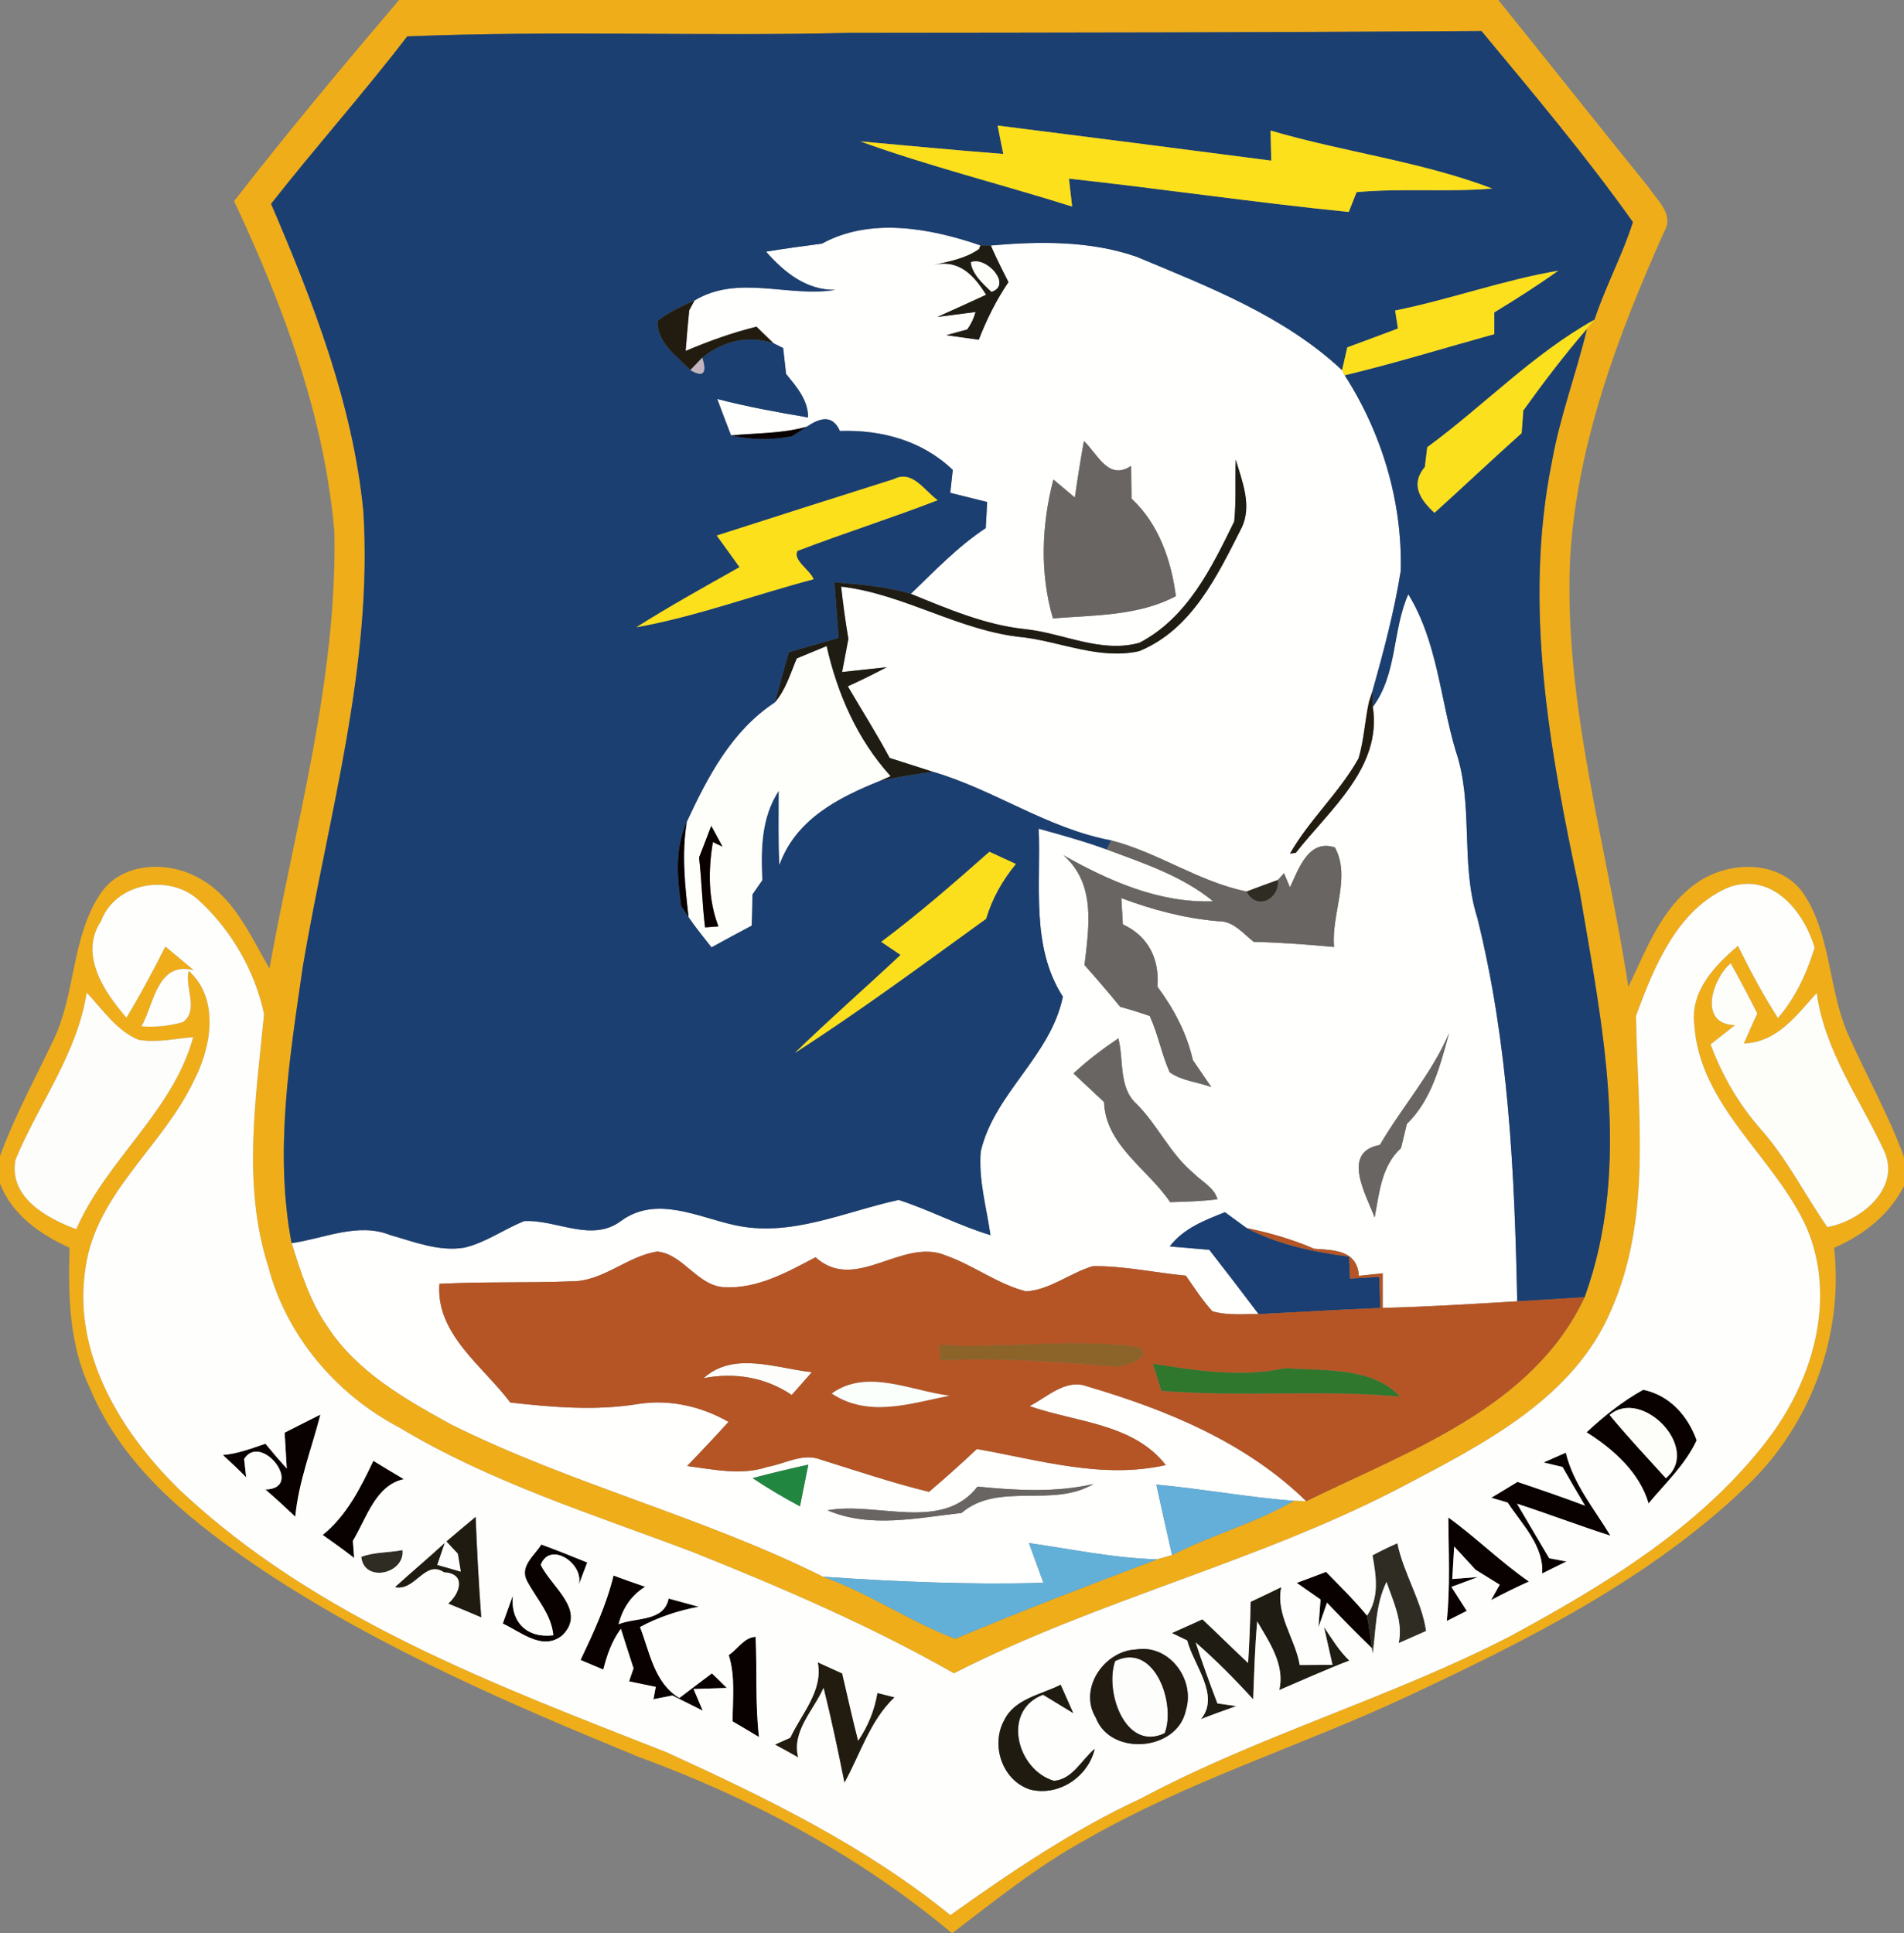 <svg xmlns="http://www.w3.org/2000/svg" width="197pt" height="200pt" viewBox="0 0 197 200" version="1.1"><rect x="0" y="0" width="197" height="200" fill="#808080" stroke="none"/><g id="#fffffdff"><path fill="#fffffd" opacity="1.00" d=" M 85.04 25.21 C 90.05 22.45 96.28 23.61 101.44 25.39 L 101.30 25.77 C 99.91 26.74 98.26 27.05 96.64 27.40 C 99.23 26.81 100.79 28.49 102.03 30.50 C 100.35 31.27 98.68 32.04 96.99 32.79 C 97.98 32.66 99.95 32.41 100.94 32.28 C 100.76 32.94 100.47 33.55 100.07 34.09 C 99.53 34.24 98.45 34.54 97.91 34.68 C 98.75 34.80 100.43 35.03 101.27 35.15 C 102.08 33.06 103.08 31.05 104.34 29.19 C 103.79 28.10 103.24 27.02 102.74 25.91 L 102.52 25.40 C 107.55 24.96 112.78 24.89 117.61 26.57 C 125.08 29.69 132.85 32.68 138.86 38.30 L 139.13 38.83 C 142.99 44.82 145.11 51.94 144.93 59.07 C 144.26 63.26 143.16 67.40 142.01 71.49 L 141.64 72.62 C 141.22 74.55 141.13 76.55 140.57 78.45 C 138.59 82.01 135.49 84.78 133.47 88.32 L 134.08 88.23 C 137.55 83.79 143.01 79.42 142.04 73.14 C 144.59 69.71 144.04 65.26 145.71 61.48 C 148.72 66.39 149.00 72.23 150.60 77.63 C 152.52 83.23 151.06 89.31 152.85 94.95 C 156.08 107.93 156.71 121.32 156.98 134.64 C 152.34 134.91 147.70 135.21 143.06 135.32 C 143.06 134.43 143.06 132.64 143.06 131.74 C 142.44 131.81 141.22 131.94 140.60 132.00 C 140.41 129.32 138.03 129.35 135.97 129.20 C 133.72 128.22 131.36 127.55 128.97 127.05 C 128.22 126.51 127.48 125.97 126.74 125.42 C 124.64 126.25 122.45 127.09 121.03 128.96 C 122.05 129.05 124.10 129.22 125.12 129.31 C 126.84 131.51 128.54 133.73 130.22 135.96 C 128.62 135.94 126.98 136.12 125.44 135.67 C 124.40 134.53 123.57 133.23 122.69 131.98 C 119.48 131.68 116.30 130.96 113.07 131.00 C 110.71 131.70 108.67 133.44 106.17 133.61 C 103.21 132.86 100.74 130.91 97.87 129.90 C 93.34 127.99 88.53 133.83 84.38 130.08 C 81.45 131.62 78.38 133.36 74.95 133.18 C 72.16 133.05 70.71 129.76 68.01 129.49 C 64.86 129.97 62.38 132.61 59.09 132.57 C 54.55 132.75 50.00 132.59 45.46 132.83 C 45.09 138.06 49.98 141.34 52.80 145.11 C 57.18 145.60 61.59 145.98 65.97 145.27 C 69.24 144.74 72.52 145.49 75.38 147.11 C 73.98 148.66 72.54 150.17 71.10 151.68 C 73.85 152.04 76.71 152.68 79.42 151.77 C 81.23 151.45 83.08 150.29 84.93 151.02 C 88.65 152.18 92.34 153.43 96.12 154.35 C 97.81 152.92 99.46 151.44 101.07 149.92 C 107.51 151.05 114.06 153.07 120.62 151.58 C 117.24 147.25 111.32 147.17 106.52 145.48 C 108.38 144.54 110.29 142.59 112.52 143.45 C 120.71 145.86 128.96 149.25 135.15 155.32 C 134.83 155.31 134.19 155.29 133.87 155.28 C 129.11 154.91 124.40 154.04 119.64 153.60 C 120.17 156.04 120.72 158.47 121.27 160.90 C 120.89 161.00 120.13 161.22 119.75 161.33 C 115.28 161.22 110.88 160.28 106.46 159.65 C 106.96 161.02 107.46 162.39 107.96 163.76 C 100.35 163.98 92.72 163.65 85.13 163.13 C 72.72 156.93 59.14 153.59 46.72 147.41 C 41.91 144.77 36.87 141.92 33.83 137.19 C 32.04 134.61 31.10 131.58 30.17 128.62 C 33.53 128.15 37.02 126.44 40.37 127.78 C 42.87 128.49 45.44 129.53 48.08 129.08 C 50.29 128.55 52.15 127.17 54.24 126.34 C 57.62 126.16 61.24 128.64 64.33 126.27 C 67.93 123.70 72.16 125.90 75.94 126.74 C 81.79 128.07 87.38 125.36 92.98 124.15 C 96.20 125.19 99.22 126.81 102.48 127.79 C 102.07 124.92 101.23 122.07 101.47 119.15 C 102.88 113.09 108.72 109.28 109.97 103.12 C 106.63 97.91 107.72 91.58 107.47 85.74 C 109.83 86.39 112.20 87.05 114.51 87.89 C 118.33 89.32 122.31 90.62 125.52 93.25 C 119.96 93.46 114.76 91.15 110.03 88.49 C 113.41 91.45 112.67 95.87 112.21 99.85 C 113.47 101.26 114.70 102.70 115.90 104.17 C 116.93 104.45 117.95 104.77 118.96 105.12 C 119.82 106.99 120.18 109.05 121.02 110.94 C 122.28 111.83 123.91 111.95 125.33 112.47 C 124.70 111.54 124.06 110.61 123.42 109.68 C 122.80 106.89 121.44 104.37 119.76 102.09 C 119.98 99.22 118.82 96.86 116.18 95.64 C 116.14 94.96 116.06 93.60 116.02 92.92 C 119.25 94.14 122.59 95.02 126.04 95.31 C 127.61 95.28 128.60 96.57 129.72 97.45 C 132.50 97.51 135.26 97.72 138.03 97.98 C 137.72 94.58 139.81 90.78 138.12 87.68 C 135.38 86.77 134.36 89.92 133.47 91.81 C 133.32 91.44 133.01 90.71 132.85 90.34 C 132.70 90.51 132.38 90.86 132.23 91.04 C 131.14 91.43 130.06 91.83 128.98 92.24 C 124.05 91.24 119.84 88.20 114.97 86.95 C 108.37 85.72 102.89 81.71 96.52 79.85 C 95.03 79.38 93.54 78.89 92.05 78.42 C 90.70 75.89 89.16 73.48 87.72 71.01 C 89.08 70.39 90.43 69.73 91.75 69.03 C 90.60 69.16 88.29 69.41 87.13 69.53 C 87.29 68.68 87.62 66.96 87.78 66.10 C 87.47 64.31 87.23 62.50 87.03 60.69 C 93.63 61.47 99.35 65.35 105.98 65.95 C 109.93 66.47 113.84 68.27 117.87 67.37 C 123.33 65.13 125.95 59.56 128.46 54.62 C 129.57 52.34 128.53 49.81 127.86 47.56 C 127.77 49.69 127.92 51.83 127.70 53.96 C 125.35 58.75 122.86 63.91 117.90 66.50 C 113.91 67.63 109.99 65.49 106.04 65.09 C 101.90 64.65 98.06 62.99 94.24 61.44 C 96.72 59.06 99.11 56.54 101.99 54.64 C 102.03 53.96 102.10 52.61 102.14 51.94 C 100.87 51.62 99.59 51.30 98.32 50.99 C 98.38 50.39 98.51 49.21 98.58 48.62 C 95.42 45.59 91.19 44.45 86.90 44.59 C 86.11 42.81 84.77 43.28 83.47 44.15 C 80.92 44.87 78.25 44.80 75.64 45.05 C 75.15 43.80 74.68 42.54 74.21 41.28 C 77.30 42.09 80.45 42.65 83.61 43.19 C 83.62 41.37 82.40 40.01 81.33 38.68 C 81.26 38.01 81.10 36.68 81.03 36.01 L 80.04 35.52 C 79.60 35.09 78.72 34.23 78.27 33.80 C 75.76 34.42 73.32 35.30 70.94 36.31 C 71.05 34.91 71.17 33.51 71.31 32.11 C 71.45 31.85 71.72 31.35 71.86 31.09 C 76.39 28.36 81.54 30.80 86.44 29.99 C 83.43 30.04 81.14 28.17 79.26 26.04 C 81.18 25.72 83.11 25.46 85.04 25.21 M 112.15 45.63 C 111.80 47.57 111.49 49.52 111.21 51.48 C 110.65 51.01 109.54 50.07 108.99 49.61 C 107.77 54.33 107.57 59.26 108.94 63.98 C 113.20 63.64 117.79 63.74 121.66 61.68 C 121.20 58.01 119.87 54.16 117.08 51.60 C 117.05 50.47 117.04 49.33 117.03 48.20 C 114.69 49.78 113.57 46.98 112.15 45.63 M 142.77 118.46 C 138.75 119.19 141.32 123.57 142.23 125.96 C 142.71 123.42 142.93 120.64 144.96 118.78 C 145.16 117.95 145.36 117.12 145.56 116.29 C 148.13 113.79 149.01 110.24 149.93 106.90 C 148.12 111.11 145.05 114.54 142.77 118.46 M 111.07 111.06 C 112.12 112.04 113.18 113.03 114.23 114.02 C 114.39 118.51 118.78 120.96 121.07 124.38 C 122.71 124.33 124.34 124.29 125.97 124.08 C 125.61 122.83 124.32 122.24 123.48 121.37 C 121.07 119.38 119.80 116.42 117.61 114.23 C 115.70 112.52 116.30 109.67 115.71 107.43 C 114.08 108.53 112.51 109.72 111.07 111.06 M 77.87 152.93 C 79.45 153.99 81.09 154.95 82.77 155.85 C 83.06 154.41 83.35 152.98 83.63 151.54 C 81.70 151.97 79.78 152.42 77.87 152.93 M 101.14 153.81 C 97.46 158.55 90.68 155.33 85.62 156.26 C 90.02 158.15 94.92 157.04 99.48 156.54 C 103.31 153.27 108.87 156.06 113.14 153.54 C 109.18 154.45 105.15 154.20 101.14 153.81 Z"></path></g><g id="#efad1aff"><path fill="#efad1a" opacity="1.00" d=" M 41.29 0.00 L 155.03 0.00 C 160.23 6.46 165.38 12.96 170.60 19.41 C 171.46 20.73 173.23 22.18 172.21 23.92 C 167.37 34.73 163.10 46.06 162.44 58.01 C 161.83 72.98 166.24 87.45 168.48 102.11 C 170.32 98.31 171.85 94.02 175.42 91.45 C 178.66 89.06 184.02 88.86 186.56 92.38 C 189.46 96.70 189.15 102.20 191.16 106.89 C 193.04 111.19 195.40 115.29 197.00 119.72 L 197.00 122.71 C 195.47 125.72 192.81 127.77 189.77 129.11 C 190.77 138.20 187.35 147.43 180.75 153.73 C 170.77 163.34 158.18 169.62 145.76 175.45 C 134.71 180.63 122.96 184.23 112.35 190.34 C 107.40 193.04 103.01 196.59 98.54 200.00 L 98.48 200.00 C 88.91 192.00 77.80 186.07 66.12 181.79 C 52.80 176.33 39.48 170.57 27.42 162.62 C 20.15 157.73 12.78 151.99 9.32 143.66 C 7.15 139.13 7.04 134.02 7.20 129.10 C 4.14 127.71 1.27 125.71 0.00 122.46 L 0.00 119.61 C 1.52 115.46 3.65 111.57 5.54 107.59 C 7.86 102.75 7.37 96.92 10.43 92.41 C 12.59 89.24 17.21 89.05 20.36 90.73 C 24.14 92.63 25.86 96.74 27.88 100.20 C 30.57 85.23 34.89 70.39 34.60 55.05 C 33.57 43.07 29.31 31.62 24.22 20.81 C 29.72 13.72 35.48 6.83 41.29 0.00 M 42.13 3.77 C 37.60 9.68 32.64 15.24 28.05 21.09 C 32.42 31.28 36.51 41.80 37.60 52.92 C 38.58 68.87 34.00 84.33 31.35 99.89 C 29.98 109.38 28.36 119.07 30.17 128.62 C 31.10 131.58 32.04 134.61 33.83 137.19 C 36.87 141.92 41.91 144.77 46.72 147.41 C 59.14 153.59 72.72 156.93 85.13 163.13 C 89.91 164.82 94.13 167.78 98.84 169.55 C 105.74 166.65 112.74 163.97 119.75 161.33 C 120.13 161.22 120.89 161.00 121.27 160.90 C 125.37 158.79 129.88 157.60 133.87 155.28 C 134.19 155.29 134.83 155.31 135.15 155.32 C 145.75 150.11 158.57 145.68 163.95 134.22 C 168.91 120.57 165.75 105.95 163.42 92.12 C 160.32 77.66 157.60 62.60 160.55 47.88 C 161.37 43.16 163.09 38.67 164.20 34.02 C 164.39 33.79 164.78 33.32 164.97 33.08 C 166.11 29.64 167.85 26.43 168.95 22.98 C 164.09 16.14 158.65 9.68 153.28 3.21 C 131.51 3.36 109.74 3.38 87.97 3.40 C 72.69 3.78 57.40 3.13 42.13 3.77 M 10.45 95.31 C 8.16 98.76 10.79 102.65 13.08 105.29 C 14.54 102.90 15.84 100.43 17.11 97.93 C 18.09 98.75 19.07 99.57 20.05 100.38 C 16.25 99.43 15.97 103.83 14.64 106.19 C 16.11 106.30 17.53 106.15 18.92 105.75 C 20.64 104.55 19.05 102.04 19.54 100.45 C 22.79 103.42 21.84 108.48 19.99 111.96 C 16.80 118.63 10.03 123.41 8.87 131.03 C 7.40 139.95 12.54 148.30 18.71 154.26 C 32.83 167.49 51.27 174.33 68.96 181.29 C 79.23 185.98 89.52 190.98 98.33 198.14 C 104.60 193.68 111.00 189.34 118.01 186.09 C 130.30 179.53 143.81 175.69 156.19 169.32 C 166.04 163.98 176.01 157.98 182.91 148.93 C 187.57 142.83 190.06 134.37 186.93 127.03 C 183.65 119.72 175.83 114.46 175.30 105.98 C 174.89 102.53 177.42 99.90 179.82 97.86 C 181.08 100.41 182.41 102.93 183.96 105.33 C 185.78 103.21 186.95 100.68 187.75 98.03 C 186.61 94.28 183.42 90.29 178.98 91.76 C 173.58 93.97 171.14 100.01 169.27 105.12 C 169.45 115.30 170.95 126.03 166.65 135.67 C 162.81 144.61 153.65 149.32 145.49 153.61 C 130.50 161.55 113.78 165.43 98.70 173.13 C 90.04 168.19 80.87 164.27 71.64 160.57 C 61.35 156.68 50.74 153.38 41.26 147.67 C 34.74 144.24 29.59 138.15 27.73 130.97 C 25.04 122.50 26.49 113.56 27.32 104.93 C 26.40 100.51 23.96 96.29 20.65 93.22 C 17.63 90.33 11.95 91.27 10.45 95.31 M 179.51 106.07 C 178.67 106.74 177.83 107.39 176.99 108.05 C 178.18 111.28 179.92 114.26 182.20 116.85 C 184.92 119.92 186.74 123.61 189.07 126.96 C 192.52 126.34 196.71 122.94 194.95 119.09 C 192.46 113.72 188.79 108.76 187.97 102.73 C 185.91 105.02 183.87 107.85 180.44 107.96 C 180.88 106.91 181.34 105.88 181.82 104.86 C 180.94 103.11 180.02 101.37 179.07 99.66 C 177.21 101.22 175.62 105.95 179.51 106.07 M 8.97 102.70 C 7.99 109.05 3.99 114.21 1.60 120.00 C 0.88 123.88 4.85 126.05 7.89 127.18 C 11.03 119.97 17.88 115.01 19.99 107.31 C 18.12 107.45 16.21 107.92 14.33 107.58 C 12.04 106.64 10.62 104.44 8.97 102.70 Z"></path></g><g id="#1b3f71ff"><path fill="#1b3f71" opacity="1.00" d=" M 42.13 3.77 C 57.40 3.13 72.69 3.78 87.97 3.40 C 109.74 3.38 131.51 3.36 153.28 3.21 C 158.65 9.68 164.09 16.14 168.95 22.98 C 167.85 26.43 166.11 29.64 164.97 33.08 C 158.60 36.62 153.52 41.99 147.67 46.27 C 147.61 46.78 147.49 47.79 147.43 48.30 C 145.89 50.14 146.94 51.69 148.42 53.06 C 151.44 50.33 154.40 47.53 157.44 44.81 C 157.48 44.23 157.56 43.06 157.61 42.47 C 159.70 39.57 161.85 36.72 164.20 34.02 C 163.09 38.67 161.37 43.16 160.55 47.88 C 157.60 62.60 160.32 77.66 163.42 92.12 C 165.75 105.95 168.91 120.57 163.95 134.22 C 161.62 134.36 159.30 134.50 156.98 134.64 C 156.71 121.32 156.08 107.93 152.85 94.95 C 151.06 89.31 152.52 83.23 150.60 77.63 C 149.00 72.23 148.72 66.39 145.71 61.48 C 144.04 65.26 144.59 69.71 142.04 73.14 L 142.01 71.49 C 143.16 67.40 144.26 63.26 144.93 59.07 C 145.11 51.94 142.99 44.82 139.13 38.83 C 144.34 37.58 149.45 36.00 154.61 34.57 C 154.61 34.01 154.61 32.88 154.61 32.32 C 156.86 30.95 159.08 29.54 161.22 28.01 C 155.50 28.99 150.03 30.98 144.35 32.13 C 144.42 32.59 144.57 33.52 144.64 33.99 C 142.90 34.64 141.15 35.30 139.40 35.94 C 139.27 36.53 138.99 37.71 138.86 38.30 C 132.85 32.68 125.08 29.69 117.61 26.57 C 112.78 24.89 107.55 24.96 102.52 25.40 C 102.25 25.40 101.71 25.39 101.44 25.39 C 96.28 23.61 90.05 22.45 85.04 25.21 C 83.11 25.46 81.18 25.72 79.26 26.04 C 81.14 28.17 83.43 30.04 86.44 29.99 C 81.54 30.80 76.39 28.36 71.86 31.09 C 70.53 31.67 69.20 32.31 68.04 33.19 C 67.95 35.46 70.02 36.83 71.43 38.29 C 72.76 39.07 73.17 38.65 72.66 37.01 C 74.78 35.28 77.41 34.65 80.04 35.52 L 81.03 36.01 C 81.10 36.68 81.26 38.01 81.33 38.68 C 82.40 40.01 83.62 41.37 83.61 43.19 C 80.45 42.65 77.30 42.09 74.21 41.28 C 74.68 42.54 75.15 43.80 75.64 45.05 C 77.71 45.53 79.86 45.54 81.95 45.14 C 82.33 44.89 83.09 44.40 83.47 44.15 C 84.77 43.28 86.11 42.81 86.90 44.59 C 91.19 44.45 95.42 45.59 98.58 48.62 C 98.51 49.21 98.38 50.39 98.32 50.99 C 99.59 51.30 100.87 51.62 102.14 51.94 C 102.10 52.61 102.03 53.96 101.99 54.64 C 99.11 56.54 96.72 59.06 94.24 61.44 C 91.67 60.68 89.00 60.46 86.34 60.25 C 86.48 62.17 86.62 64.08 86.76 66.00 C 85.04 66.49 83.33 66.99 81.61 67.48 C 81.13 69.22 80.64 70.95 80.17 72.69 C 75.71 75.62 73.24 80.37 71.06 85.06 C 69.79 87.78 70.07 90.86 70.48 93.74 C 70.67 94.02 71.05 94.59 71.24 94.87 C 71.98 95.95 72.80 96.97 73.62 98.00 C 75.00 97.24 76.38 96.49 77.77 95.76 C 77.80 94.68 77.82 93.60 77.85 92.53 C 78.10 92.16 78.62 91.43 78.87 91.06 C 78.72 87.87 78.76 84.57 80.58 81.81 C 80.57 84.37 80.53 86.92 80.64 89.47 C 82.33 84.78 86.69 82.53 91.02 80.79 C 92.84 80.41 94.67 80.10 96.52 79.85 C 102.89 81.71 108.37 85.72 114.97 86.95 L 114.51 87.89 C 112.20 87.05 109.83 86.39 107.47 85.74 C 107.72 91.58 106.63 97.91 109.97 103.12 C 108.72 109.28 102.88 113.09 101.47 119.15 C 101.23 122.07 102.07 124.92 102.48 127.79 C 99.22 126.81 96.20 125.19 92.98 124.15 C 87.38 125.36 81.79 128.07 75.94 126.74 C 72.16 125.90 67.93 123.70 64.33 126.27 C 61.24 128.64 57.62 126.16 54.24 126.34 C 52.15 127.17 50.29 128.55 48.08 129.08 C 45.44 129.53 42.87 128.49 40.37 127.78 C 37.02 126.44 33.53 128.15 30.17 128.62 C 28.36 119.07 29.98 109.38 31.35 99.89 C 34.00 84.33 38.58 68.87 37.60 52.92 C 36.51 41.80 32.42 31.28 28.05 21.09 C 32.64 15.24 37.60 9.68 42.13 3.77 M 103.22 12.99 C 103.36 13.73 103.66 15.19 103.81 15.93 C 98.88 15.54 93.95 15.08 89.02 14.63 C 96.21 17.23 103.64 19.07 110.93 21.37 C 110.85 20.65 110.68 19.20 110.60 18.48 C 120.26 19.54 129.88 20.96 139.55 21.93 C 139.75 21.42 140.16 20.39 140.36 19.88 C 145.03 19.45 149.74 19.90 154.41 19.51 C 147.01 16.70 139.05 15.74 131.46 13.51 C 131.48 14.29 131.52 15.84 131.53 16.62 C 122.10 15.39 112.66 14.18 103.22 12.99 M 92.49 49.57 C 86.37 51.50 80.26 53.45 74.16 55.41 C 74.95 56.50 75.73 57.59 76.52 58.68 C 72.93 60.70 69.32 62.70 65.84 64.90 C 72.08 63.78 78.05 61.55 84.18 59.93 C 83.82 58.97 82.01 57.98 82.51 57.00 C 87.31 55.16 92.22 53.61 97.02 51.75 C 95.64 50.78 94.41 48.58 92.49 49.57 M 102.37 88.13 C 98.73 91.35 95.06 94.54 91.18 97.45 C 91.68 97.79 92.68 98.47 93.18 98.80 C 89.55 102.20 85.80 105.48 82.24 108.94 C 89.02 104.58 95.51 99.77 102.03 95.06 C 102.65 92.96 103.72 91.07 105.11 89.39 C 104.20 88.97 103.28 88.55 102.37 88.13 Z"></path></g><g id="#fce01cff"><path fill="#fce01c" opacity="1.00" d=" M 103.22 12.99 C 112.66 14.18 122.10 15.39 131.53 16.62 C 131.52 15.84 131.48 14.29 131.46 13.51 C 139.05 15.74 147.01 16.70 154.41 19.51 C 149.74 19.90 145.03 19.45 140.36 19.88 C 140.16 20.39 139.75 21.42 139.55 21.93 C 129.88 20.96 120.26 19.54 110.60 18.48 C 110.68 19.20 110.85 20.65 110.93 21.37 C 103.64 19.07 96.21 17.23 89.02 14.63 C 93.95 15.08 98.88 15.54 103.81 15.93 C 103.66 15.19 103.36 13.73 103.22 12.99 Z"></path></g><g id="#1f1c13ff"><path fill="#1f1c13" opacity="1.00" d=" M 101.44 25.39 C 101.71 25.39 102.25 25.40 102.52 25.40 L 102.74 25.91 C 103.24 27.02 103.79 28.10 104.34 29.19 C 103.08 31.05 102.08 33.06 101.27 35.15 C 100.43 35.03 98.75 34.80 97.91 34.68 C 98.45 34.54 99.53 34.24 100.07 34.09 C 100.47 33.55 100.76 32.94 100.94 32.28 C 99.95 32.41 97.98 32.66 96.99 32.79 C 98.68 32.04 100.35 31.27 102.03 30.50 C 100.79 28.49 99.23 26.81 96.64 27.40 C 98.26 27.05 99.91 26.74 101.30 25.77 L 101.44 25.39 M 100.45 27.13 C 100.57 28.33 101.72 29.38 102.58 30.19 C 104.76 29.49 102.05 26.48 100.45 27.13 Z"></path><path fill="#1f1c13" opacity="1.00" d=" M 127.86 47.56 C 128.53 49.81 129.57 52.34 128.46 54.62 C 125.95 59.56 123.33 65.13 117.87 67.37 C 113.84 68.27 109.93 66.47 105.98 65.95 C 99.35 65.35 93.63 61.47 87.03 60.69 C 87.23 62.50 87.47 64.31 87.78 66.10 C 87.62 66.96 87.29 68.68 87.13 69.53 C 88.29 69.41 90.60 69.16 91.75 69.03 C 90.43 69.73 89.08 70.39 87.72 71.01 C 89.16 73.48 90.70 75.89 92.05 78.42 C 93.54 78.89 95.03 79.38 96.52 79.85 C 94.67 80.10 92.84 80.41 91.02 80.79 L 92.13 80.30 C 88.69 76.51 86.64 71.81 85.52 66.86 C 84.75 67.18 83.22 67.81 82.45 68.13 C 81.79 69.69 81.31 71.39 80.17 72.69 C 80.64 70.95 81.13 69.22 81.61 67.48 C 83.33 66.99 85.04 66.49 86.76 66.00 C 86.62 64.08 86.48 62.17 86.34 60.25 C 89.00 60.46 91.67 60.68 94.24 61.44 C 98.06 62.99 101.90 64.65 106.04 65.09 C 109.99 65.49 113.91 67.63 117.90 66.50 C 122.86 63.91 125.35 58.75 127.70 53.96 C 127.92 51.83 127.77 49.69 127.86 47.56 Z"></path><path fill="#1f1c13" opacity="1.00" d=" M 129.40 165.73 C 130.46 165.23 131.52 164.73 132.57 164.21 C 131.96 167.04 134.02 169.54 134.48 172.27 C 135.60 172.27 136.73 172.26 137.87 172.25 C 137.65 171.28 137.21 169.32 136.99 168.34 C 137.80 169.54 138.55 170.80 139.61 171.81 C 137.16 172.75 134.77 173.83 132.36 174.86 C 132.98 172.26 131.32 169.89 130.08 167.76 C 129.83 170.44 129.77 173.13 129.66 175.82 C 127.78 173.75 125.81 171.77 123.71 169.93 C 124.39 172.04 125.17 174.15 125.96 176.24 C 126.45 176.31 127.43 176.45 127.92 176.52 C 126.69 176.96 125.46 177.39 124.25 177.87 C 126.28 175.44 123.49 172.28 122.84 169.73 C 122.44 169.54 121.65 169.15 121.25 168.96 C 122.31 168.50 123.35 168.01 124.41 167.54 C 126.00 169.03 127.54 170.57 129.14 172.06 C 129.27 169.95 129.35 167.84 129.40 165.73 Z"></path></g><g id="#fefffbff"><path fill="#fefffb" opacity="1.00" d=" M 100.45 27.13 C 102.05 26.48 104.76 29.49 102.58 30.19 C 101.72 29.38 100.57 28.33 100.45 27.13 Z"></path><path fill="#fefffb" opacity="1.00" d=" M 82.45 68.13 C 83.22 67.81 84.75 67.18 85.52 66.86 C 86.64 71.81 88.69 76.51 92.13 80.30 L 91.02 80.79 C 86.69 82.53 82.33 84.78 80.64 89.47 C 80.53 86.92 80.57 84.37 80.58 81.81 C 78.76 84.57 78.72 87.87 78.87 91.06 C 78.62 91.43 78.10 92.16 77.85 92.53 C 77.82 93.60 77.80 94.68 77.77 95.76 C 76.38 96.49 75.00 97.24 73.62 98.00 C 72.80 96.97 71.98 95.95 71.24 94.87 C 70.87 91.62 70.51 88.31 71.06 85.06 C 73.24 80.37 75.71 75.62 80.17 72.69 C 81.31 71.39 81.79 69.69 82.45 68.13 M 72.33 88.72 C 72.61 91.12 72.65 93.54 72.95 95.95 L 74.33 95.85 C 73.26 93.03 73.27 90.07 73.76 87.13 L 74.75 87.59 C 74.46 87.05 73.88 85.99 73.59 85.45 C 73.17 86.54 72.76 87.64 72.33 88.72 Z"></path></g><g id="#fce01eff"><path fill="#fce01e" opacity="1.00" d=" M 144.35 32.13 C 150.03 30.98 155.50 28.99 161.22 28.01 C 159.08 29.54 156.86 30.95 154.61 32.32 C 154.61 32.88 154.61 34.01 154.61 34.57 C 149.45 36.00 144.34 37.58 139.13 38.83 L 138.86 38.30 C 138.99 37.71 139.27 36.53 139.40 35.94 C 141.15 35.30 142.90 34.64 144.64 33.99 C 144.57 33.52 144.42 32.59 144.35 32.13 Z"></path></g><g id="#221c10ff"><path fill="#221c10" opacity="1.00" d=" M 68.04 33.19 C 69.20 32.31 70.53 31.67 71.86 31.09 C 71.72 31.35 71.45 31.85 71.31 32.11 C 71.17 33.51 71.05 34.91 70.94 36.31 C 73.32 35.30 75.76 34.42 78.27 33.80 C 78.72 34.23 79.60 35.09 80.04 35.52 C 77.41 34.65 74.78 35.28 72.66 37.01 C 72.35 37.33 71.74 37.97 71.43 38.29 C 70.02 36.83 67.95 35.46 68.04 33.19 Z"></path><path fill="#221c10" opacity="1.00" d=" M 141.64 72.62 L 142.01 71.49 L 142.04 73.14 C 143.01 79.42 137.55 83.79 134.08 88.23 L 133.47 88.32 C 135.49 84.78 138.59 82.01 140.57 78.45 C 141.13 76.55 141.22 74.55 141.64 72.62 Z"></path><path fill="#221c10" opacity="1.00" d=" M 84.61 171.99 C 85.45 172.38 86.30 172.76 87.14 173.14 C 87.68 175.46 88.20 177.79 88.79 180.10 C 89.82 178.58 90.48 176.94 90.78 175.16 C 91.23 175.28 92.12 175.50 92.56 175.61 C 90.01 178.02 89.03 181.48 87.37 184.46 C 86.71 181.17 86.02 177.89 85.21 174.63 C 84.21 176.93 81.88 179.11 82.59 181.83 C 81.79 181.38 80.99 180.93 80.18 180.50 C 80.58 180.32 81.37 179.97 81.77 179.79 C 82.93 177.29 85.19 174.94 84.61 171.99 Z"></path></g><g id="#fbe01dff"><path fill="#fbe01d" opacity="1.00" d=" M 147.67 46.27 C 153.52 41.99 158.60 36.62 164.97 33.08 C 164.78 33.32 164.39 33.79 164.20 34.02 C 161.85 36.72 159.70 39.57 157.61 42.47 C 157.56 43.06 157.48 44.23 157.44 44.81 C 154.40 47.53 151.44 50.33 148.42 53.06 C 146.94 51.69 145.89 50.14 147.43 48.30 C 147.49 47.79 147.61 46.78 147.67 46.27 Z"></path></g><g id="#c3b5bfff"><path fill="#c3b5bf" opacity="1.00" d=" M 71.43 38.29 C 71.74 37.97 72.35 37.33 72.66 37.01 C 73.17 38.65 72.76 39.07 71.43 38.29 Z"></path></g><g id="#090100ff"><path fill="#090100" opacity="1.00" d=" M 75.64 45.05 C 78.25 44.80 80.92 44.87 83.47 44.15 C 83.09 44.40 82.33 44.89 81.95 45.14 C 79.86 45.54 77.71 45.53 75.64 45.05 Z"></path><path fill="#090100" opacity="1.00" d=" M 70.48 93.74 C 70.07 90.86 69.79 87.78 71.06 85.06 C 70.51 88.31 70.87 91.62 71.24 94.87 C 71.05 94.59 70.67 94.02 70.48 93.74 Z"></path><path fill="#090100" opacity="1.00" d=" M 72.33 88.72 C 72.76 87.64 73.17 86.54 73.59 85.45 C 73.88 85.99 74.46 87.05 74.75 87.59 L 73.76 87.13 C 73.27 90.07 73.26 93.03 74.33 95.85 L 72.95 95.95 C 72.65 93.54 72.61 91.12 72.33 88.72 Z"></path><path fill="#090100" opacity="1.00" d=" M 164.16 148.19 C 165.95 146.52 167.86 144.98 170.02 143.79 C 172.77 144.37 174.62 146.47 175.55 149.02 C 174.37 151.54 172.32 153.45 170.57 155.55 C 169.65 152.35 166.90 149.91 164.16 148.19 M 166.54 146.40 C 168.40 148.65 170.40 150.78 172.36 152.94 C 176.07 149.87 169.88 143.52 166.54 146.40 Z"></path><path fill="#090100" opacity="1.00" d=" M 29.45 148.23 C 30.68 147.61 31.91 146.97 33.15 146.36 C 32.25 149.87 30.90 153.28 30.55 156.92 C 29.54 155.96 28.52 155.02 27.46 154.11 C 31.57 154.00 27.04 148.14 25.26 150.95 C 25.31 151.43 25.42 152.37 25.47 152.85 C 24.69 152.05 23.88 151.29 23.06 150.54 C 24.58 150.41 26.02 149.87 27.46 149.37 C 28.17 150.24 28.91 151.10 29.67 151.94 C 29.61 151.01 29.50 149.15 29.45 148.23 Z"></path><path fill="#090100" opacity="1.00" d=" M 159.71 151.31 C 160.47 150.97 161.24 150.64 162.01 150.30 C 162.77 153.52 164.96 156.11 166.63 158.89 C 163.38 157.85 160.20 156.63 156.96 155.58 C 158.06 157.46 159.18 159.34 160.29 161.22 C 160.74 161.30 161.63 161.48 162.07 161.56 C 161.23 161.97 160.39 162.38 159.56 162.80 C 159.76 159.95 157.46 157.69 155.99 155.46 C 155.57 155.33 154.72 155.09 154.30 154.96 C 155.21 154.43 156.10 153.87 157.01 153.32 C 159.35 154.11 161.69 154.91 164.00 155.78 C 163.21 154.45 162.43 153.12 161.67 151.78 C 161.18 151.67 160.20 151.43 159.71 151.31 Z"></path><path fill="#090100" opacity="1.00" d=" M 38.63 151.14 C 39.67 151.78 40.72 152.42 41.79 153.04 C 38.85 153.65 37.91 157.12 36.51 159.42 L 36.64 161.19 C 35.57 160.36 34.49 159.58 33.39 158.81 C 35.86 156.82 37.30 153.94 38.63 151.14 Z"></path><path fill="#090100" opacity="1.00" d=" M 149.85 157.00 C 152.73 159.08 155.26 161.60 158.19 163.63 C 156.86 164.23 155.56 164.87 154.28 165.55 C 154.50 165.15 154.95 164.35 155.17 163.96 C 154.54 163.57 153.30 162.80 152.67 162.41 C 152.12 161.81 151.02 160.61 150.46 160.01 C 150.41 160.85 150.31 162.53 150.26 163.37 L 152.91 163.17 C 152.22 163.43 150.85 163.93 150.17 164.19 C 150.57 164.81 151.37 166.05 151.76 166.67 C 151.07 167.01 150.38 167.36 149.70 167.71 C 150.05 164.15 149.88 160.57 149.85 157.00 Z"></path><path fill="#090100" opacity="1.00" d=" M 54.53 163.58 C 53.72 162.05 55.30 160.96 56.01 159.80 C 57.61 160.39 59.19 161.02 60.76 161.66 C 60.46 162.44 60.17 163.22 59.87 164.00 C 60.51 161.83 56.92 159.38 55.95 161.90 C 57.02 164.17 60.77 166.65 58.18 169.20 C 56.14 170.86 53.90 168.84 52.02 167.98 C 52.36 167.02 52.71 166.07 53.05 165.11 C 52.81 167.80 54.49 169.53 57.25 169.19 C 57.05 167.01 55.51 165.42 54.53 163.58 Z"></path><path fill="#090100" opacity="1.00" d=" M 63.48 163.01 C 64.56 163.41 65.65 163.80 66.75 164.17 C 65.36 165.04 64.44 166.33 64.00 168.05 C 65.78 167.32 68.70 167.82 69.18 165.39 C 70.22 165.67 71.25 165.95 72.29 166.24 C 70.17 166.64 68.13 167.31 66.22 168.34 C 67.24 170.95 67.68 174.11 70.29 175.68 C 71.41 174.82 72.54 173.98 73.66 173.13 C 74.05 173.50 74.82 174.26 75.20 174.64 C 74.34 174.67 72.62 174.72 71.76 174.75 C 72.00 175.31 72.48 176.43 72.71 176.99 C 71.66 176.46 70.62 175.94 69.57 175.42 C 69.08 175.52 68.10 175.71 67.61 175.81 L 67.85 174.53 C 67.16 174.39 65.78 174.10 65.09 173.96 C 65.20 173.62 65.44 172.95 65.55 172.61 C 65.11 171.25 64.67 169.89 64.24 168.52 C 63.30 169.77 62.80 171.25 62.42 172.74 C 61.83 172.50 60.66 172.00 60.07 171.75 C 61.41 168.92 62.74 166.06 63.48 163.01 Z"></path><path fill="#090100" opacity="1.00" d=" M 134.17 163.77 C 135.18 163.40 136.19 163.02 137.20 162.63 C 138.65 164.11 140.12 165.56 141.44 167.16 C 141.65 168.27 141.78 169.39 141.94 170.51 C 140.35 168.99 138.82 167.41 137.30 165.82 C 137.08 166.45 136.64 167.72 136.42 168.35 C 136.47 167.63 136.58 166.21 136.63 165.49 C 135.81 164.92 134.99 164.34 134.17 163.77 Z"></path><path fill="#090100" opacity="1.00" d=" M 75.40 171.24 C 76.32 170.64 77.00 169.40 78.18 169.35 C 78.34 172.81 78.13 176.27 78.53 179.72 C 77.62 179.17 76.71 178.63 75.80 178.10 C 75.80 175.81 76.10 173.46 75.40 171.24 Z"></path></g><g id="#696562ff"><path fill="#696562" opacity="1.00" d=" M 112.15 45.63 C 113.57 46.98 114.69 49.78 117.03 48.20 C 117.04 49.33 117.05 50.47 117.08 51.60 C 119.87 54.16 121.20 58.01 121.66 61.68 C 117.79 63.74 113.20 63.64 108.94 63.98 C 107.57 59.26 107.77 54.33 108.99 49.61 C 109.54 50.07 110.65 51.01 111.21 51.48 C 111.49 49.52 111.80 47.57 112.15 45.63 Z"></path><path fill="#696562" opacity="1.00" d=" M 114.97 86.95 C 119.84 88.20 124.05 91.24 128.98 92.24 C 130.00 94.26 132.41 93.03 132.23 91.04 C 132.38 90.86 132.70 90.51 132.85 90.34 C 133.01 90.71 133.32 91.44 133.47 91.81 C 134.36 89.92 135.38 86.77 138.12 87.68 C 139.81 90.78 137.72 94.58 138.03 97.98 C 135.26 97.72 132.50 97.51 129.72 97.45 C 128.60 96.57 127.61 95.28 126.04 95.31 C 122.59 95.02 119.25 94.14 116.02 92.92 C 116.06 93.60 116.14 94.96 116.18 95.64 C 118.82 96.86 119.98 99.22 119.76 102.09 C 121.44 104.37 122.80 106.89 123.42 109.68 C 124.06 110.61 124.70 111.54 125.33 112.47 C 123.91 111.95 122.28 111.83 121.02 110.94 C 120.18 109.05 119.82 106.99 118.96 105.12 C 117.95 104.77 116.93 104.45 115.90 104.17 C 114.70 102.70 113.47 101.26 112.21 99.85 C 112.67 95.87 113.41 91.45 110.03 88.49 C 114.76 91.15 119.96 93.46 125.52 93.25 C 122.31 90.62 118.33 89.32 114.51 87.89 L 114.97 86.95 Z"></path><path fill="#696562" opacity="1.00" d=" M 142.77 118.46 C 145.05 114.54 148.12 111.11 149.93 106.90 C 149.01 110.24 148.13 113.79 145.56 116.29 C 145.36 117.12 145.16 117.95 144.96 118.78 C 142.93 120.64 142.71 123.42 142.23 125.96 C 141.32 123.57 138.75 119.19 142.77 118.46 Z"></path><path fill="#696562" opacity="1.00" d=" M 111.07 111.06 C 112.51 109.72 114.08 108.53 115.71 107.43 C 116.30 109.67 115.70 112.52 117.61 114.23 C 119.80 116.42 121.07 119.38 123.48 121.37 C 124.32 122.24 125.61 122.83 125.97 124.08 C 124.34 124.29 122.71 124.33 121.07 124.38 C 118.78 120.96 114.39 118.51 114.23 114.02 C 113.18 113.03 112.12 112.04 111.07 111.06 Z"></path><path fill="#696562" opacity="1.00" d=" M 101.14 153.81 C 105.15 154.20 109.18 154.45 113.14 153.54 C 108.87 156.06 103.31 153.27 99.48 156.54 C 94.92 157.04 90.02 158.15 85.62 156.26 C 90.68 155.33 97.46 158.55 101.14 153.81 Z"></path></g><g id="#fce01bff"><path fill="#fce01b" opacity="1.00" d=" M 92.49 49.57 C 94.41 48.58 95.64 50.78 97.02 51.75 C 92.22 53.61 87.31 55.16 82.51 57.00 C 82.01 57.98 83.82 58.97 84.18 59.93 C 78.05 61.55 72.08 63.78 65.84 64.90 C 69.32 62.70 72.93 60.70 76.52 58.68 C 75.73 57.59 74.95 56.50 74.16 55.41 C 80.26 53.45 86.37 51.50 92.49 49.57 Z"></path></g><g id="#fbdf1cff"><path fill="#fbdf1c" opacity="1.00" d=" M 102.37 88.13 C 103.28 88.55 104.20 88.97 105.11 89.39 C 103.72 91.07 102.65 92.96 102.03 95.06 C 95.51 99.77 89.02 104.58 82.24 108.94 C 85.80 105.48 89.55 102.20 93.18 98.80 C 92.68 98.47 91.68 97.79 91.18 97.45 C 95.06 94.54 98.73 91.35 102.37 88.13 Z"></path></g><g id="#2f2c23ff"><path fill="#2f2c23" opacity="1.00" d=" M 128.98 92.24 C 130.06 91.83 131.14 91.43 132.23 91.04 C 132.41 93.03 130.00 94.26 128.98 92.24 Z"></path><path fill="#2f2c23" opacity="1.00" d=" M 37.38 161.08 C 38.70 160.57 40.26 160.65 41.65 160.38 C 41.90 162.86 37.65 163.79 37.38 161.08 Z"></path><path fill="#2f2c23" opacity="1.00" d=" M 142.01 160.92 C 142.85 160.47 143.71 160.05 144.58 159.67 C 145.22 162.78 147.14 165.73 147.55 168.75 C 146.84 169.06 145.43 169.69 144.72 170.00 C 145.20 167.77 144.14 165.70 143.46 163.67 C 142.32 165.99 142.37 168.60 142.03 171.10 L 141.94 170.51 C 141.78 169.39 141.65 168.27 141.44 167.16 C 142.75 165.27 142.38 163.03 142.01 160.92 Z"></path></g><g id="#fefffcff"><path fill="#fefffc" opacity="1.00" d=" M 10.45 95.31 C 11.95 91.27 17.63 90.33 20.65 93.22 C 23.96 96.29 26.40 100.51 27.32 104.93 C 26.49 113.56 25.04 122.50 27.73 130.97 C 29.59 138.15 34.74 144.24 41.26 147.67 C 50.74 153.38 61.35 156.68 71.64 160.57 C 80.87 164.27 90.04 168.19 98.70 173.13 C 113.78 165.43 130.50 161.55 145.49 153.61 C 153.65 149.32 162.81 144.61 166.65 135.67 C 170.95 126.03 169.45 115.30 169.27 105.12 C 171.14 100.01 173.58 93.97 178.98 91.76 C 183.42 90.29 186.61 94.28 187.75 98.03 C 186.95 100.68 185.78 103.21 183.96 105.33 C 182.41 102.93 181.08 100.41 179.82 97.86 C 177.42 99.90 174.89 102.53 175.30 105.98 C 175.83 114.46 183.65 119.72 186.93 127.03 C 190.06 134.37 187.57 142.83 182.91 148.93 C 176.01 157.98 166.04 163.98 156.19 169.32 C 143.81 175.69 130.30 179.53 118.01 186.09 C 111.00 189.34 104.60 193.68 98.33 198.14 C 89.52 190.98 79.23 185.98 68.96 181.29 C 51.27 174.33 32.83 167.49 18.71 154.26 C 12.54 148.30 7.40 139.95 8.87 131.03 C 10.03 123.41 16.80 118.63 19.99 111.96 C 21.84 108.48 22.79 103.42 19.54 100.45 C 19.05 102.04 20.64 104.55 18.92 105.75 C 17.53 106.15 16.11 106.30 14.64 106.19 C 15.97 103.83 16.25 99.43 20.05 100.38 C 19.07 99.57 18.09 98.75 17.11 97.93 C 15.84 100.43 14.54 102.90 13.08 105.29 C 10.79 102.65 8.16 98.76 10.45 95.31 M 164.16 148.19 C 166.90 149.91 169.65 152.35 170.57 155.55 C 172.32 153.45 174.37 151.54 175.55 149.02 C 174.62 146.47 172.77 144.37 170.02 143.79 C 167.86 144.98 165.95 146.52 164.16 148.19 M 29.45 148.23 C 29.50 149.15 29.61 151.01 29.67 151.94 C 28.91 151.10 28.17 150.24 27.46 149.37 C 26.02 149.87 24.58 150.41 23.06 150.54 C 23.88 151.29 24.69 152.05 25.47 152.85 C 25.42 152.37 25.31 151.43 25.26 150.95 C 27.04 148.14 31.57 154.00 27.46 154.11 C 28.52 155.02 29.54 155.96 30.55 156.92 C 30.90 153.28 32.25 149.87 33.15 146.36 C 31.91 146.97 30.68 147.61 29.45 148.23 M 159.71 151.31 C 160.20 151.43 161.18 151.67 161.67 151.78 C 162.43 153.12 163.21 154.45 164.00 155.78 C 161.69 154.91 159.35 154.11 157.01 153.32 C 156.10 153.87 155.21 154.43 154.30 154.96 C 154.72 155.09 155.57 155.33 155.99 155.46 C 157.46 157.69 159.76 159.95 159.56 162.80 C 160.39 162.38 161.23 161.97 162.07 161.56 C 161.63 161.48 160.74 161.30 160.29 161.22 C 159.18 159.34 158.06 157.46 156.96 155.58 C 160.20 156.63 163.38 157.85 166.63 158.89 C 164.96 156.11 162.77 153.52 162.01 150.30 C 161.24 150.64 160.47 150.97 159.71 151.31 M 38.63 151.14 C 37.30 153.94 35.86 156.82 33.39 158.81 C 34.49 159.58 35.57 160.36 36.64 161.19 L 36.51 159.42 C 37.91 157.12 38.85 153.65 41.79 153.04 C 40.72 152.42 39.67 151.78 38.63 151.14 M 46.20 159.48 C 46.49 159.80 47.08 160.43 47.38 160.75 L 47.69 162.62 C 47.07 162.45 45.84 162.09 45.23 161.92 L 46.00 159.66 C 44.32 161.21 42.57 162.67 40.88 164.21 C 42.97 164.64 43.96 161.33 45.94 162.66 C 48.31 162.80 47.58 164.90 46.39 165.91 C 47.53 166.37 48.66 166.84 49.79 167.33 C 49.53 163.87 49.35 160.41 49.21 156.95 C 48.20 157.78 47.20 158.63 46.20 159.48 M 149.85 157.00 C 149.88 160.57 150.05 164.15 149.70 167.71 C 150.38 167.36 151.07 167.01 151.76 166.67 C 151.37 166.05 150.57 164.81 150.17 164.19 C 150.85 163.93 152.22 163.43 152.91 163.17 L 150.26 163.37 C 150.31 162.53 150.41 160.85 150.46 160.01 C 151.02 160.61 152.12 161.81 152.67 162.41 C 153.30 162.80 154.54 163.57 155.17 163.96 C 154.95 164.35 154.50 165.15 154.28 165.55 C 155.56 164.87 156.86 164.23 158.19 163.63 C 155.26 161.60 152.73 159.08 149.85 157.00 M 37.38 161.08 C 37.65 163.79 41.90 162.86 41.65 160.38 C 40.26 160.65 38.70 160.57 37.38 161.08 M 54.53 163.58 C 55.51 165.42 57.05 167.01 57.25 169.19 C 54.49 169.53 52.81 167.80 53.05 165.11 C 52.71 166.07 52.36 167.02 52.02 167.98 C 53.90 168.84 56.14 170.86 58.18 169.20 C 60.77 166.65 57.02 164.17 55.95 161.90 C 56.92 159.38 60.51 161.83 59.87 164.00 C 60.17 163.22 60.46 162.44 60.76 161.66 C 59.19 161.02 57.61 160.39 56.01 159.80 C 55.30 160.96 53.72 162.05 54.53 163.58 M 142.01 160.92 C 142.38 163.03 142.75 165.27 141.44 167.16 C 140.12 165.56 138.65 164.11 137.20 162.63 C 136.19 163.02 135.18 163.40 134.17 163.77 C 134.99 164.34 135.81 164.92 136.63 165.49 C 136.58 166.21 136.47 167.63 136.42 168.35 C 136.64 167.72 137.08 166.45 137.30 165.82 C 138.82 167.41 140.35 168.99 141.94 170.51 L 142.03 171.10 C 142.37 168.60 142.32 165.99 143.46 163.67 C 144.14 165.70 145.20 167.77 144.72 170.00 C 145.43 169.69 146.84 169.06 147.55 168.75 C 147.14 165.73 145.22 162.78 144.58 159.67 C 143.71 160.05 142.85 160.47 142.01 160.92 M 63.48 163.01 C 62.74 166.06 61.41 168.92 60.07 171.75 C 60.66 172.00 61.83 172.50 62.42 172.74 C 62.80 171.25 63.30 169.77 64.24 168.52 C 64.67 169.89 65.11 171.25 65.55 172.61 C 65.44 172.95 65.20 173.62 65.09 173.96 C 65.78 174.10 67.16 174.39 67.85 174.53 L 67.61 175.81 C 68.10 175.71 69.08 175.52 69.57 175.42 C 70.62 175.94 71.66 176.46 72.71 176.99 C 72.48 176.43 72.00 175.31 71.76 174.75 C 72.62 174.72 74.34 174.67 75.20 174.64 C 74.82 174.26 74.05 173.50 73.66 173.13 C 72.54 173.98 71.41 174.82 70.29 175.68 C 67.68 174.11 67.24 170.95 66.22 168.34 C 68.13 167.31 70.17 166.64 72.29 166.24 C 71.25 165.95 70.22 165.67 69.18 165.39 C 68.70 167.82 65.78 167.32 64.00 168.05 C 64.44 166.33 65.36 165.04 66.75 164.17 C 65.65 163.80 64.56 163.41 63.48 163.01 M 129.40 165.73 C 129.35 167.84 129.27 169.95 129.14 172.06 C 127.54 170.57 126.00 169.03 124.41 167.54 C 123.35 168.01 122.31 168.50 121.25 168.96 C 121.65 169.15 122.44 169.54 122.84 169.73 C 123.49 172.28 126.28 175.44 124.25 177.87 C 125.46 177.39 126.69 176.96 127.92 176.52 C 127.43 176.45 126.45 176.31 125.96 176.24 C 125.17 174.15 124.39 172.04 123.71 169.93 C 125.81 171.77 127.78 173.75 129.66 175.82 C 129.77 173.13 129.83 170.44 130.08 167.76 C 131.32 169.89 132.98 172.26 132.36 174.86 C 134.77 173.83 137.16 172.75 139.61 171.81 C 138.55 170.80 137.80 169.54 136.99 168.34 C 137.21 169.32 137.65 171.28 137.87 172.25 C 136.73 172.26 135.60 172.27 134.48 172.27 C 134.02 169.54 131.96 167.04 132.57 164.21 C 131.52 164.73 130.46 165.23 129.40 165.73 M 75.40 171.24 C 76.10 173.46 75.80 175.81 75.80 178.10 C 76.71 178.63 77.62 179.17 78.53 179.72 C 78.13 176.27 78.34 172.81 78.18 169.35 C 77.00 169.40 76.32 170.64 75.40 171.24 M 117.55 170.66 C 114.25 170.79 111.55 174.72 113.38 177.72 C 114.90 181.75 121.81 181.18 122.69 176.98 C 123.71 173.78 120.97 170.09 117.55 170.66 M 84.61 171.99 C 85.19 174.94 82.93 177.29 81.77 179.79 C 81.37 179.97 80.58 180.32 80.18 180.50 C 80.99 180.93 81.79 181.38 82.59 181.83 C 81.88 179.11 84.21 176.93 85.21 174.63 C 86.02 177.89 86.71 181.17 87.37 184.46 C 89.03 181.48 90.01 178.02 92.56 175.61 C 92.12 175.50 91.23 175.28 90.78 175.16 C 90.48 176.94 89.82 178.58 88.79 180.10 C 88.20 177.79 87.68 175.46 87.14 173.14 C 86.30 172.76 85.45 172.38 84.61 171.99 M 103.90 177.98 C 102.47 180.57 103.71 184.25 106.61 185.16 C 109.55 185.88 112.59 183.84 113.27 180.94 C 111.91 182.06 111.00 184.09 109.05 184.25 C 105.23 183.14 103.58 177.01 107.92 175.34 C 108.96 175.97 110.00 176.60 111.04 177.24 C 110.60 176.26 110.17 175.29 109.74 174.31 C 107.72 175.34 104.98 175.74 103.90 177.98 Z"></path></g><g id="#fdfefaff"><path fill="#fdfefa" opacity="1.00" d=" M 179.51 106.07 C 175.62 105.95 177.21 101.22 179.07 99.66 C 180.02 101.37 180.94 103.11 181.82 104.86 C 181.34 105.88 180.88 106.91 180.44 107.96 C 183.87 107.85 185.91 105.02 187.97 102.73 C 188.79 108.76 192.46 113.72 194.95 119.09 C 196.71 122.94 192.52 126.34 189.07 126.96 C 186.74 123.61 184.92 119.92 182.20 116.85 C 179.92 114.26 178.18 111.28 176.99 108.05 C 177.83 107.39 178.67 106.74 179.51 106.07 Z"></path><path fill="#fdfefa" opacity="1.00" d=" M 166.54 146.40 C 169.88 143.52 176.07 149.87 172.36 152.94 C 170.40 150.78 168.40 148.65 166.54 146.40 Z"></path></g><g id="#fdfefbff"><path fill="#fdfefb" opacity="1.00" d=" M 8.97 102.70 C 10.62 104.44 12.04 106.64 14.33 107.58 C 16.21 107.92 18.12 107.45 19.99 107.31 C 17.88 115.01 11.03 119.97 7.89 127.18 C 4.85 126.05 0.88 123.88 1.60 120.00 C 3.99 114.21 7.99 109.05 8.97 102.70 Z"></path><path fill="#fdfefb" opacity="1.00" d=" M 72.80 142.59 C 75.92 139.77 80.32 141.58 84.00 141.97 C 83.31 142.76 82.61 143.55 81.92 144.33 C 79.19 142.49 76.01 141.97 72.80 142.59 Z"></path><path fill="#fdfefb" opacity="1.00" d=" M 115.38 171.86 C 119.44 169.85 121.69 176.25 120.51 179.32 C 116.41 181.28 114.27 174.97 115.38 171.86 Z"></path></g><g id="#1b3f72ff"><path fill="#1b3f72" opacity="1.00" d=" M 121.03 128.96 C 122.45 127.09 124.64 126.25 126.74 125.42 C 127.48 125.97 128.22 126.51 128.97 127.05 C 132.25 128.79 135.94 129.53 139.59 130.02 C 139.61 130.59 139.66 131.71 139.68 132.28 C 140.44 132.23 141.96 132.15 142.72 132.11 C 142.75 132.91 142.79 134.52 142.81 135.33 C 138.61 135.49 134.41 135.76 130.22 135.96 C 128.54 133.73 126.84 131.51 125.12 129.31 C 124.10 129.22 122.05 129.05 121.03 128.96 Z"></path></g><g id="#b55525ff"><path fill="#b55525" opacity="1.00" d=" M 128.97 127.05 C 131.36 127.55 133.72 128.22 135.97 129.20 C 138.03 129.35 140.41 129.32 140.60 132.00 C 141.22 131.94 142.44 131.81 143.06 131.74 C 143.06 132.64 143.06 134.43 143.06 135.32 C 147.70 135.21 152.34 134.91 156.98 134.64 C 159.30 134.50 161.62 134.36 163.95 134.22 C 158.57 145.68 145.75 150.11 135.15 155.32 C 128.96 149.25 120.71 145.86 112.52 143.45 C 110.29 142.59 108.38 144.54 106.52 145.48 C 111.32 147.17 117.24 147.25 120.62 151.58 C 114.06 153.07 107.51 151.05 101.07 149.92 C 99.46 151.44 97.81 152.92 96.12 154.35 C 92.34 153.43 88.65 152.18 84.93 151.02 C 83.08 150.29 81.23 151.45 79.42 151.77 C 76.71 152.68 73.85 152.04 71.10 151.68 C 72.54 150.17 73.98 148.66 75.38 147.11 C 72.52 145.49 69.24 144.74 65.97 145.27 C 61.59 145.98 57.18 145.60 52.80 145.11 C 49.98 141.34 45.09 138.06 45.46 132.83 C 50.00 132.59 54.55 132.75 59.09 132.57 C 62.38 132.61 64.86 129.97 68.01 129.49 C 70.71 129.76 72.16 133.05 74.95 133.18 C 78.38 133.36 81.45 131.62 84.38 130.08 C 88.53 133.83 93.34 127.99 97.87 129.90 C 100.74 130.91 103.21 132.86 106.17 133.61 C 108.67 133.44 110.71 131.70 113.07 131.00 C 116.30 130.96 119.48 131.68 122.69 131.98 C 123.57 133.23 124.40 134.53 125.44 135.67 C 126.98 136.12 128.62 135.94 130.22 135.96 C 134.41 135.76 138.61 135.49 142.81 135.33 C 142.79 134.52 142.75 132.91 142.72 132.11 C 141.96 132.15 140.44 132.23 139.68 132.28 C 139.66 131.71 139.61 130.59 139.59 130.02 C 135.94 129.53 132.25 128.79 128.97 127.05 M 97.19 139.16 C 97.22 139.55 97.26 140.34 97.28 140.73 C 103.20 140.48 109.11 140.82 115.00 141.35 C 115.95 141.59 119.72 140.39 117.71 139.37 C 110.94 138.44 104.03 139.54 97.19 139.16 M 72.80 142.59 C 76.01 141.97 79.19 142.49 81.92 144.33 C 82.61 143.55 83.31 142.76 84.00 141.97 C 80.32 141.58 75.92 139.77 72.80 142.59 M 119.30 141.11 C 119.58 142.03 119.87 142.96 120.16 143.89 C 128.38 144.57 136.61 143.74 144.84 144.49 C 141.90 141.38 136.95 141.87 133.00 141.56 C 128.43 142.55 123.85 141.82 119.30 141.11 M 86.06 144.18 C 89.88 146.70 94.16 145.21 98.23 144.40 C 94.27 143.92 89.68 141.55 86.06 144.18 Z"></path></g><g id="#8c6328ff"><path fill="#8c6328" opacity="1.00" d=" M 97.19 139.16 C 104.03 139.54 110.94 138.44 117.71 139.37 C 119.72 140.39 115.95 141.59 115.00 141.35 C 109.11 140.82 103.20 140.48 97.28 140.73 C 97.26 140.34 97.22 139.55 97.19 139.16 Z"></path></g><g id="#2e772dff"><path fill="#2e772d" opacity="1.00" d=" M 119.30 141.11 C 123.85 141.82 128.43 142.55 133.00 141.56 C 136.95 141.87 141.90 141.38 144.84 144.49 C 136.61 143.74 128.38 144.57 120.16 143.89 C 119.87 142.96 119.58 142.03 119.30 141.11 Z"></path></g><g id="#fbfffbff"><path fill="#fbfffb" opacity="1.00" d=" M 86.06 144.18 C 89.68 141.55 94.27 143.92 98.23 144.40 C 94.16 145.21 89.88 146.70 86.06 144.18 Z"></path></g><g id="#208640ff"><path fill="#208640" opacity="1.00" d=" M 77.87 152.93 C 79.78 152.42 81.70 151.97 83.63 151.54 C 83.35 152.98 83.06 154.41 82.77 155.85 C 81.09 154.95 79.45 153.99 77.87 152.93 Z"></path></g><g id="#64afdaff"><path fill="#64afda" opacity="1.00" d=" M 119.64 153.60 C 124.40 154.04 129.11 154.91 133.87 155.28 C 129.88 157.60 125.37 158.79 121.27 160.90 C 120.72 158.47 120.17 156.04 119.64 153.60 Z"></path></g><g id="#1f1b10ff"><path fill="#1f1b10" opacity="1.00" d=" M 46.20 159.48 C 47.20 158.63 48.20 157.78 49.21 156.95 C 49.35 160.41 49.53 163.87 49.79 167.33 C 48.66 166.84 47.53 166.37 46.39 165.91 C 47.58 164.90 48.31 162.80 45.94 162.66 C 43.96 161.33 42.97 164.64 40.88 164.21 C 42.57 162.67 44.32 161.21 46.00 159.66 L 45.23 161.92 C 45.84 162.09 47.07 162.45 47.69 162.62 L 47.38 160.75 C 47.08 160.43 46.49 159.80 46.20 159.48 Z"></path><path fill="#1f1b10" opacity="1.00" d=" M 103.90 177.98 C 104.98 175.74 107.72 175.34 109.74 174.31 C 110.17 175.29 110.60 176.26 111.04 177.24 C 110.00 176.60 108.96 175.97 107.92 175.34 C 103.58 177.01 105.23 183.14 109.05 184.25 C 111.00 184.09 111.91 182.06 113.27 180.94 C 112.59 183.84 109.55 185.88 106.61 185.16 C 103.71 184.25 102.47 180.57 103.90 177.98 Z"></path></g><g id="#62b0d8ff"><path fill="#62b0d8" opacity="1.00" d=" M 106.46 159.65 C 110.88 160.28 115.28 161.22 119.75 161.33 C 112.74 163.97 105.74 166.65 98.84 169.55 C 94.13 167.78 89.91 164.82 85.13 163.13 C 92.72 163.65 100.35 163.98 107.96 163.76 C 107.46 162.39 106.96 161.02 106.46 159.65 Z"></path></g><g id="#211b12ff"><path fill="#211b12" opacity="1.00" d=" M 117.55 170.66 C 120.97 170.09 123.71 173.78 122.69 176.98 C 121.81 181.18 114.90 181.75 113.38 177.72 C 111.55 174.72 114.25 170.79 117.55 170.66 M 115.38 171.86 C 114.27 174.97 116.41 181.28 120.51 179.32 C 121.69 176.25 119.44 169.85 115.38 171.86 Z"></path></g></svg>